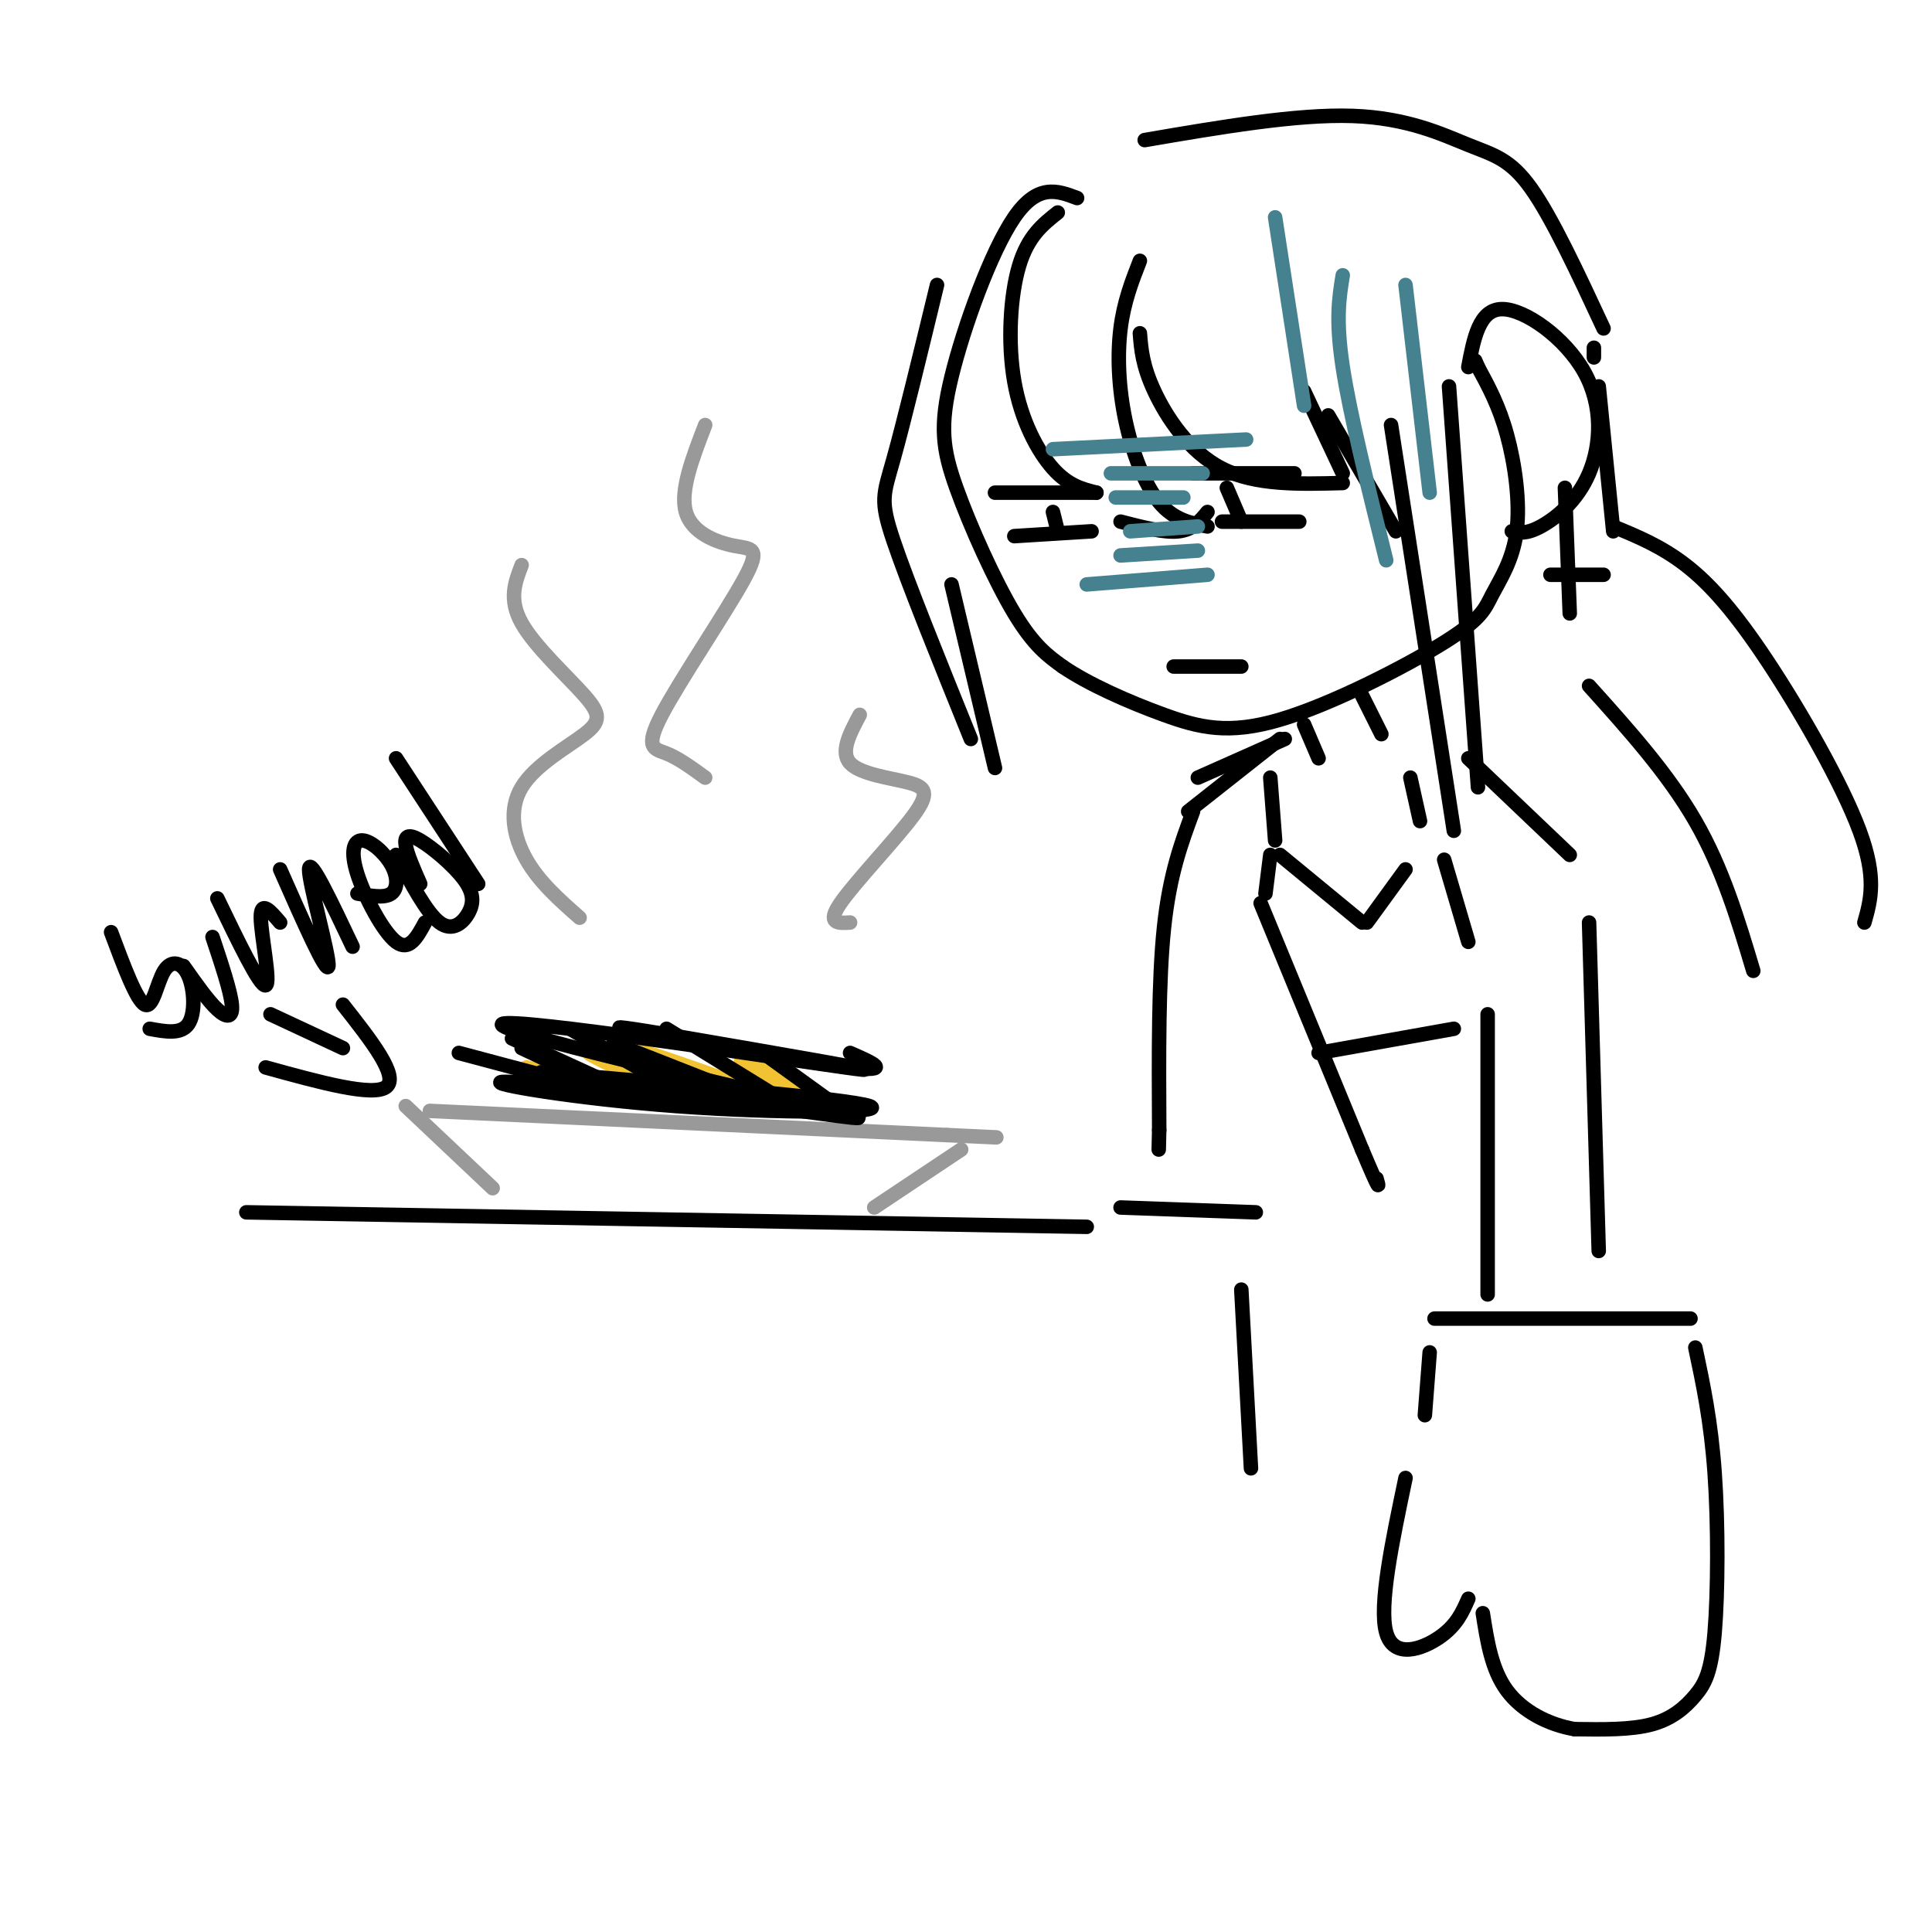<svg viewBox='0 0 400 400' version='1.1' xmlns='http://www.w3.org/2000/svg' xmlns:xlink='http://www.w3.org/1999/xlink'><g fill='none' stroke='rgb(0,0,0)' stroke-width='3' stroke-linecap='round' stroke-linejoin='round'><path d='M223,41c-4.072,-1.539 -8.144,-3.078 -13,4c-4.856,7.078 -10.498,22.774 -13,33c-2.502,10.226 -1.866,14.984 1,23c2.866,8.016 7.962,19.290 12,26c4.038,6.710 7.019,8.855 10,11'/><path d='M220,138c5.362,3.679 13.768,7.378 21,10c7.232,2.622 13.290,4.167 24,1c10.710,-3.167 26.071,-11.045 34,-16c7.929,-4.955 8.424,-6.988 10,-10c1.576,-3.012 4.232,-7.003 5,-13c0.768,-5.997 -0.352,-13.999 -2,-20c-1.648,-6.001 -3.824,-10.000 -6,-14'/><path d='M306,76c-1.000,-2.333 -0.500,-1.167 0,0'/><path d='M206,102c0.000,0.000 21.000,0.000 21,0'/><path d='M210,111c0.000,0.000 16.000,-1.000 16,-1'/><path d='M218,106c0.000,0.000 1.000,4.000 1,4'/><path d='M247,98c0.000,0.000 21.000,0.000 21,0'/><path d='M253,108c0.000,0.000 16.000,0.000 16,0'/><path d='M254,101c0.000,0.000 3.000,7.000 3,7'/><path d='M243,138c0.000,0.000 14.000,0.000 14,0'/><path d='M219,44c-3.083,2.440 -6.167,4.881 -8,11c-1.833,6.119 -2.417,15.917 -1,24c1.417,8.083 4.833,14.452 8,18c3.167,3.548 6.083,4.274 9,5'/><path d='M236,54c-1.655,4.244 -3.310,8.488 -4,14c-0.690,5.512 -0.417,12.292 1,19c1.417,6.708 3.976,13.345 7,17c3.024,3.655 6.512,4.327 10,5'/><path d='M232,108c4.500,1.167 9.000,2.333 12,2c3.000,-0.333 4.500,-2.167 6,-4'/><path d='M236,69c0.267,3.356 0.533,6.711 3,12c2.467,5.289 7.133,12.511 14,16c6.867,3.489 15.933,3.244 25,3'/><path d='M278,98c0.000,0.000 -8.000,-17.000 -8,-17'/><path d='M275,86c0.000,0.000 14.000,24.000 14,24'/><path d='M288,88c0.000,0.000 13.000,84.000 13,84'/><path d='M300,80c0.000,0.000 6.000,83.000 6,83'/><path d='M304,76c1.134,-5.994 2.268,-11.987 7,-12c4.732,-0.013 13.062,5.955 17,13c3.938,7.045 3.483,15.166 1,21c-2.483,5.834 -6.995,9.381 -10,11c-3.005,1.619 -4.502,1.309 -6,1'/><path d='M237,29c15.756,-2.696 31.512,-5.393 43,-5c11.488,0.393 18.708,3.875 24,6c5.292,2.125 8.655,2.893 13,9c4.345,6.107 9.673,17.554 15,29'/><path d='M330,72c0.000,0.000 0.000,2.000 0,2'/><path d='M331,80c0.000,0.000 3.000,30.000 3,30'/><path d='M334,109c4.976,2.048 9.952,4.095 15,8c5.048,3.905 10.167,9.667 17,20c6.833,10.333 15.381,25.238 19,35c3.619,9.762 2.310,14.381 1,19'/><path d='M329,142c8.167,9.083 16.333,18.167 22,28c5.667,9.833 8.833,20.417 12,31'/><path d='M194,59c-3.444,14.222 -6.889,28.444 -9,36c-2.111,7.556 -2.889,8.444 0,17c2.889,8.556 9.444,24.778 16,41'/><path d='M197,121c0.000,0.000 9.000,38.000 9,38'/><path d='M324,101c0.000,0.000 1.000,26.000 1,26'/><path d='M321,119c0.000,0.000 11.000,0.000 11,0'/><path d='M270,150c0.000,0.000 3.000,7.000 3,7'/><path d='M282,144c0.000,0.000 4.000,8.000 4,8'/><path d='M266,153c0.000,0.000 -18.000,8.000 -18,8'/><path d='M304,157c0.000,0.000 21.000,20.000 21,20'/><path d='M329,191c0.000,0.000 2.000,68.000 2,68'/><path d='M308,210c0.000,0.000 0.000,58.000 0,58'/><path d='M297,273c0.000,0.000 53.000,0.000 53,0'/><path d='M351,279c1.616,7.600 3.231,15.199 4,26c0.769,10.801 0.691,24.802 0,33c-0.691,8.198 -1.994,10.592 -4,13c-2.006,2.408 -4.716,4.831 -9,6c-4.284,1.169 -10.142,1.085 -16,1'/><path d='M326,358c-5.378,-0.911 -10.822,-3.689 -14,-8c-3.178,-4.311 -4.089,-10.156 -5,-16'/><path d='M304,331c-1.222,2.778 -2.444,5.556 -6,8c-3.556,2.444 -9.444,4.556 -11,-1c-1.556,-5.556 1.222,-18.778 4,-32'/><path d='M295,293c0.000,0.000 1.000,-13.000 1,-13'/><path d='M265,153c0.000,0.000 -19.000,15.000 -19,15'/><path d='M247,168c-2.417,6.500 -4.833,13.000 -6,24c-1.167,11.000 -1.083,26.500 -1,42'/><path d='M240,234c-0.167,7.000 -0.083,3.500 0,0'/><path d='M261,187c0.000,0.000 21.000,51.000 21,51'/><path d='M282,238c4.000,9.500 3.500,7.750 3,6'/><path d='M262,185c0.000,0.000 1.000,-8.000 1,-8'/><path d='M265,177c0.000,0.000 17.000,14.000 17,14'/><path d='M283,191c0.000,0.000 8.000,-11.000 8,-11'/><path d='M299,178c0.000,0.000 5.000,17.000 5,17'/><path d='M273,218c0.000,0.000 28.000,-5.000 28,-5'/><path d='M264,174c0.000,0.000 -1.000,-13.000 -1,-13'/><path d='M294,170c0.000,0.000 -2.000,-9.000 -2,-9'/><path d='M51,251c0.000,0.000 174.000,3.000 174,3'/><path d='M257,267c0.000,0.000 2.000,37.000 2,37'/></g>
<g fill='none' stroke='rgb(153,153,153)' stroke-width='3' stroke-linecap='round' stroke-linejoin='round'><path d='M102,246c0.000,0.000 -18.000,-17.000 -18,-17'/><path d='M89,230c0.000,0.000 107.000,5.000 107,5'/><path d='M196,235c17.833,0.833 8.917,0.417 0,0'/><path d='M199,238c0.000,0.000 -18.000,12.000 -18,12'/></g>
<g fill='none' stroke='rgb(241,194,50)' stroke-width='3' stroke-linecap='round' stroke-linejoin='round'><path d='M109,221c14.923,3.869 29.845,7.738 29,6c-0.845,-1.738 -17.458,-9.083 -16,-9c1.458,0.083 20.988,7.595 28,10c7.012,2.405 1.506,-0.298 -4,-3'/><path d='M146,225c-5.544,-2.846 -17.406,-8.462 -12,-7c5.406,1.462 28.078,10.000 33,11c4.922,1.000 -7.906,-5.538 -12,-8c-4.094,-2.462 0.544,-0.846 4,1c3.456,1.846 5.728,3.923 8,6'/></g>
<g fill='none' stroke='rgb(0,0,0)' stroke-width='3' stroke-linecap='round' stroke-linejoin='round'><path d='M118,213c0.000,0.000 28.000,16.000 28,16'/><path d='M127,216c0.000,0.000 28.000,11.000 28,11'/><path d='M138,213c0.000,0.000 26.000,16.000 26,16'/><path d='M158,218c0.000,0.000 18.000,13.000 18,13'/><path d='M106,215c0.000,0.000 24.000,11.000 24,11'/><path d='M108,217c0.000,0.000 17.000,8.000 17,8'/><path d='M95,218c0.000,0.000 30.000,8.000 30,8'/><path d='M112,222c31.869,2.780 63.738,5.560 68,7c4.262,1.440 -19.083,1.542 -40,0c-20.917,-1.542 -39.405,-4.726 -36,-5c3.405,-0.274 28.702,2.363 54,5'/><path d='M158,229c16.038,1.970 29.134,4.394 11,0c-18.134,-4.394 -67.498,-15.606 -65,-17c2.498,-1.394 56.856,7.030 71,9c14.144,1.970 -11.928,-2.515 -38,-7'/><path d='M137,214c-9.060,-1.536 -12.708,-1.875 -3,0c9.708,1.875 32.774,5.964 42,7c9.226,1.036 4.613,-0.982 0,-3'/></g>
<g fill='none' stroke='rgb(153,153,153)' stroke-width='3' stroke-linecap='round' stroke-linejoin='round'><path d='M120,190c-4.169,-3.669 -8.338,-7.338 -11,-12c-2.662,-4.662 -3.815,-10.318 -1,-15c2.815,-4.682 9.600,-8.389 13,-11c3.400,-2.611 3.415,-4.126 0,-8c-3.415,-3.874 -10.262,-10.107 -13,-15c-2.738,-4.893 -1.369,-8.447 0,-12'/><path d='M146,161c-2.759,-2.007 -5.518,-4.015 -8,-5c-2.482,-0.985 -4.687,-0.949 -1,-8c3.687,-7.051 13.267,-21.189 17,-28c3.733,-6.811 1.621,-6.295 -2,-7c-3.621,-0.705 -8.749,-2.630 -10,-7c-1.251,-4.370 1.374,-11.185 4,-18'/><path d='M176,191c-2.475,0.152 -4.951,0.303 -2,-4c2.951,-4.303 11.327,-13.061 15,-18c3.673,-4.939 2.643,-6.061 -1,-7c-3.643,-0.939 -9.898,-1.697 -12,-4c-2.102,-2.303 -0.051,-6.152 2,-10'/></g>
<g fill='none' stroke='rgb(69,129,142)' stroke-width='3' stroke-linecap='round' stroke-linejoin='round'><path d='M225,121c0.000,0.000 25.000,-2.000 25,-2'/><path d='M232,115c0.000,0.000 16.000,-1.000 16,-1'/><path d='M234,110c0.000,0.000 14.000,-1.000 14,-1'/><path d='M231,103c0.000,0.000 14.000,0.000 14,0'/><path d='M230,98c0.000,0.000 19.000,0.000 19,0'/><path d='M218,93c0.000,0.000 40.000,-2.000 40,-2'/><path d='M264,45c0.000,0.000 6.000,39.000 6,39'/><path d='M278,57c-0.750,4.583 -1.500,9.167 0,19c1.500,9.833 5.250,24.917 9,40'/><path d='M291,59c0.000,0.000 5.000,43.000 5,43'/></g>
<g fill='none' stroke='rgb(0,0,0)' stroke-width='3' stroke-linecap='round' stroke-linejoin='round'><path d='M23,193c2.644,7.085 5.289,14.169 7,15c1.711,0.831 2.490,-4.592 4,-7c1.510,-2.408 3.753,-1.802 5,1c1.247,2.802 1.499,7.801 0,10c-1.499,2.199 -4.750,1.600 -8,1'/><path d='M38,200c2.533,3.600 5.067,7.200 7,9c1.933,1.800 3.267,1.800 3,-1c-0.267,-2.800 -2.133,-8.400 -4,-14'/><path d='M45,186c4.422,9.178 8.844,18.356 10,18c1.156,-0.356 -0.956,-10.244 -1,-14c-0.044,-3.756 1.978,-1.378 4,1'/><path d='M58,180c4.867,11.022 9.733,22.044 10,20c0.267,-2.044 -4.067,-17.156 -4,-20c0.067,-2.844 4.533,6.578 9,16'/><path d='M74,185c2.799,0.503 5.598,1.005 7,0c1.402,-1.005 1.406,-3.518 0,-6c-1.406,-2.482 -4.222,-4.933 -6,-5c-1.778,-0.067 -2.517,2.251 -1,7c1.517,4.749 5.291,11.928 8,14c2.709,2.072 4.355,-0.964 6,-4'/><path d='M82,177c3.159,5.995 6.319,11.990 9,14c2.681,2.010 4.884,0.036 6,-2c1.116,-2.036 1.144,-4.133 -1,-7c-2.144,-2.867 -6.462,-6.503 -9,-8c-2.538,-1.497 -3.297,-0.856 -3,1c0.297,1.856 1.648,4.928 3,8'/><path d='M82,157c0.000,0.000 17.000,26.000 17,26'/><path d='M56,210c0.000,0.000 15.000,7.000 15,7'/><path d='M55,221c11.167,3.083 22.333,6.167 25,4c2.667,-2.167 -3.167,-9.583 -9,-17'/><path d='M232,250c0.000,0.000 28.000,1.000 28,1'/></g>
</svg>